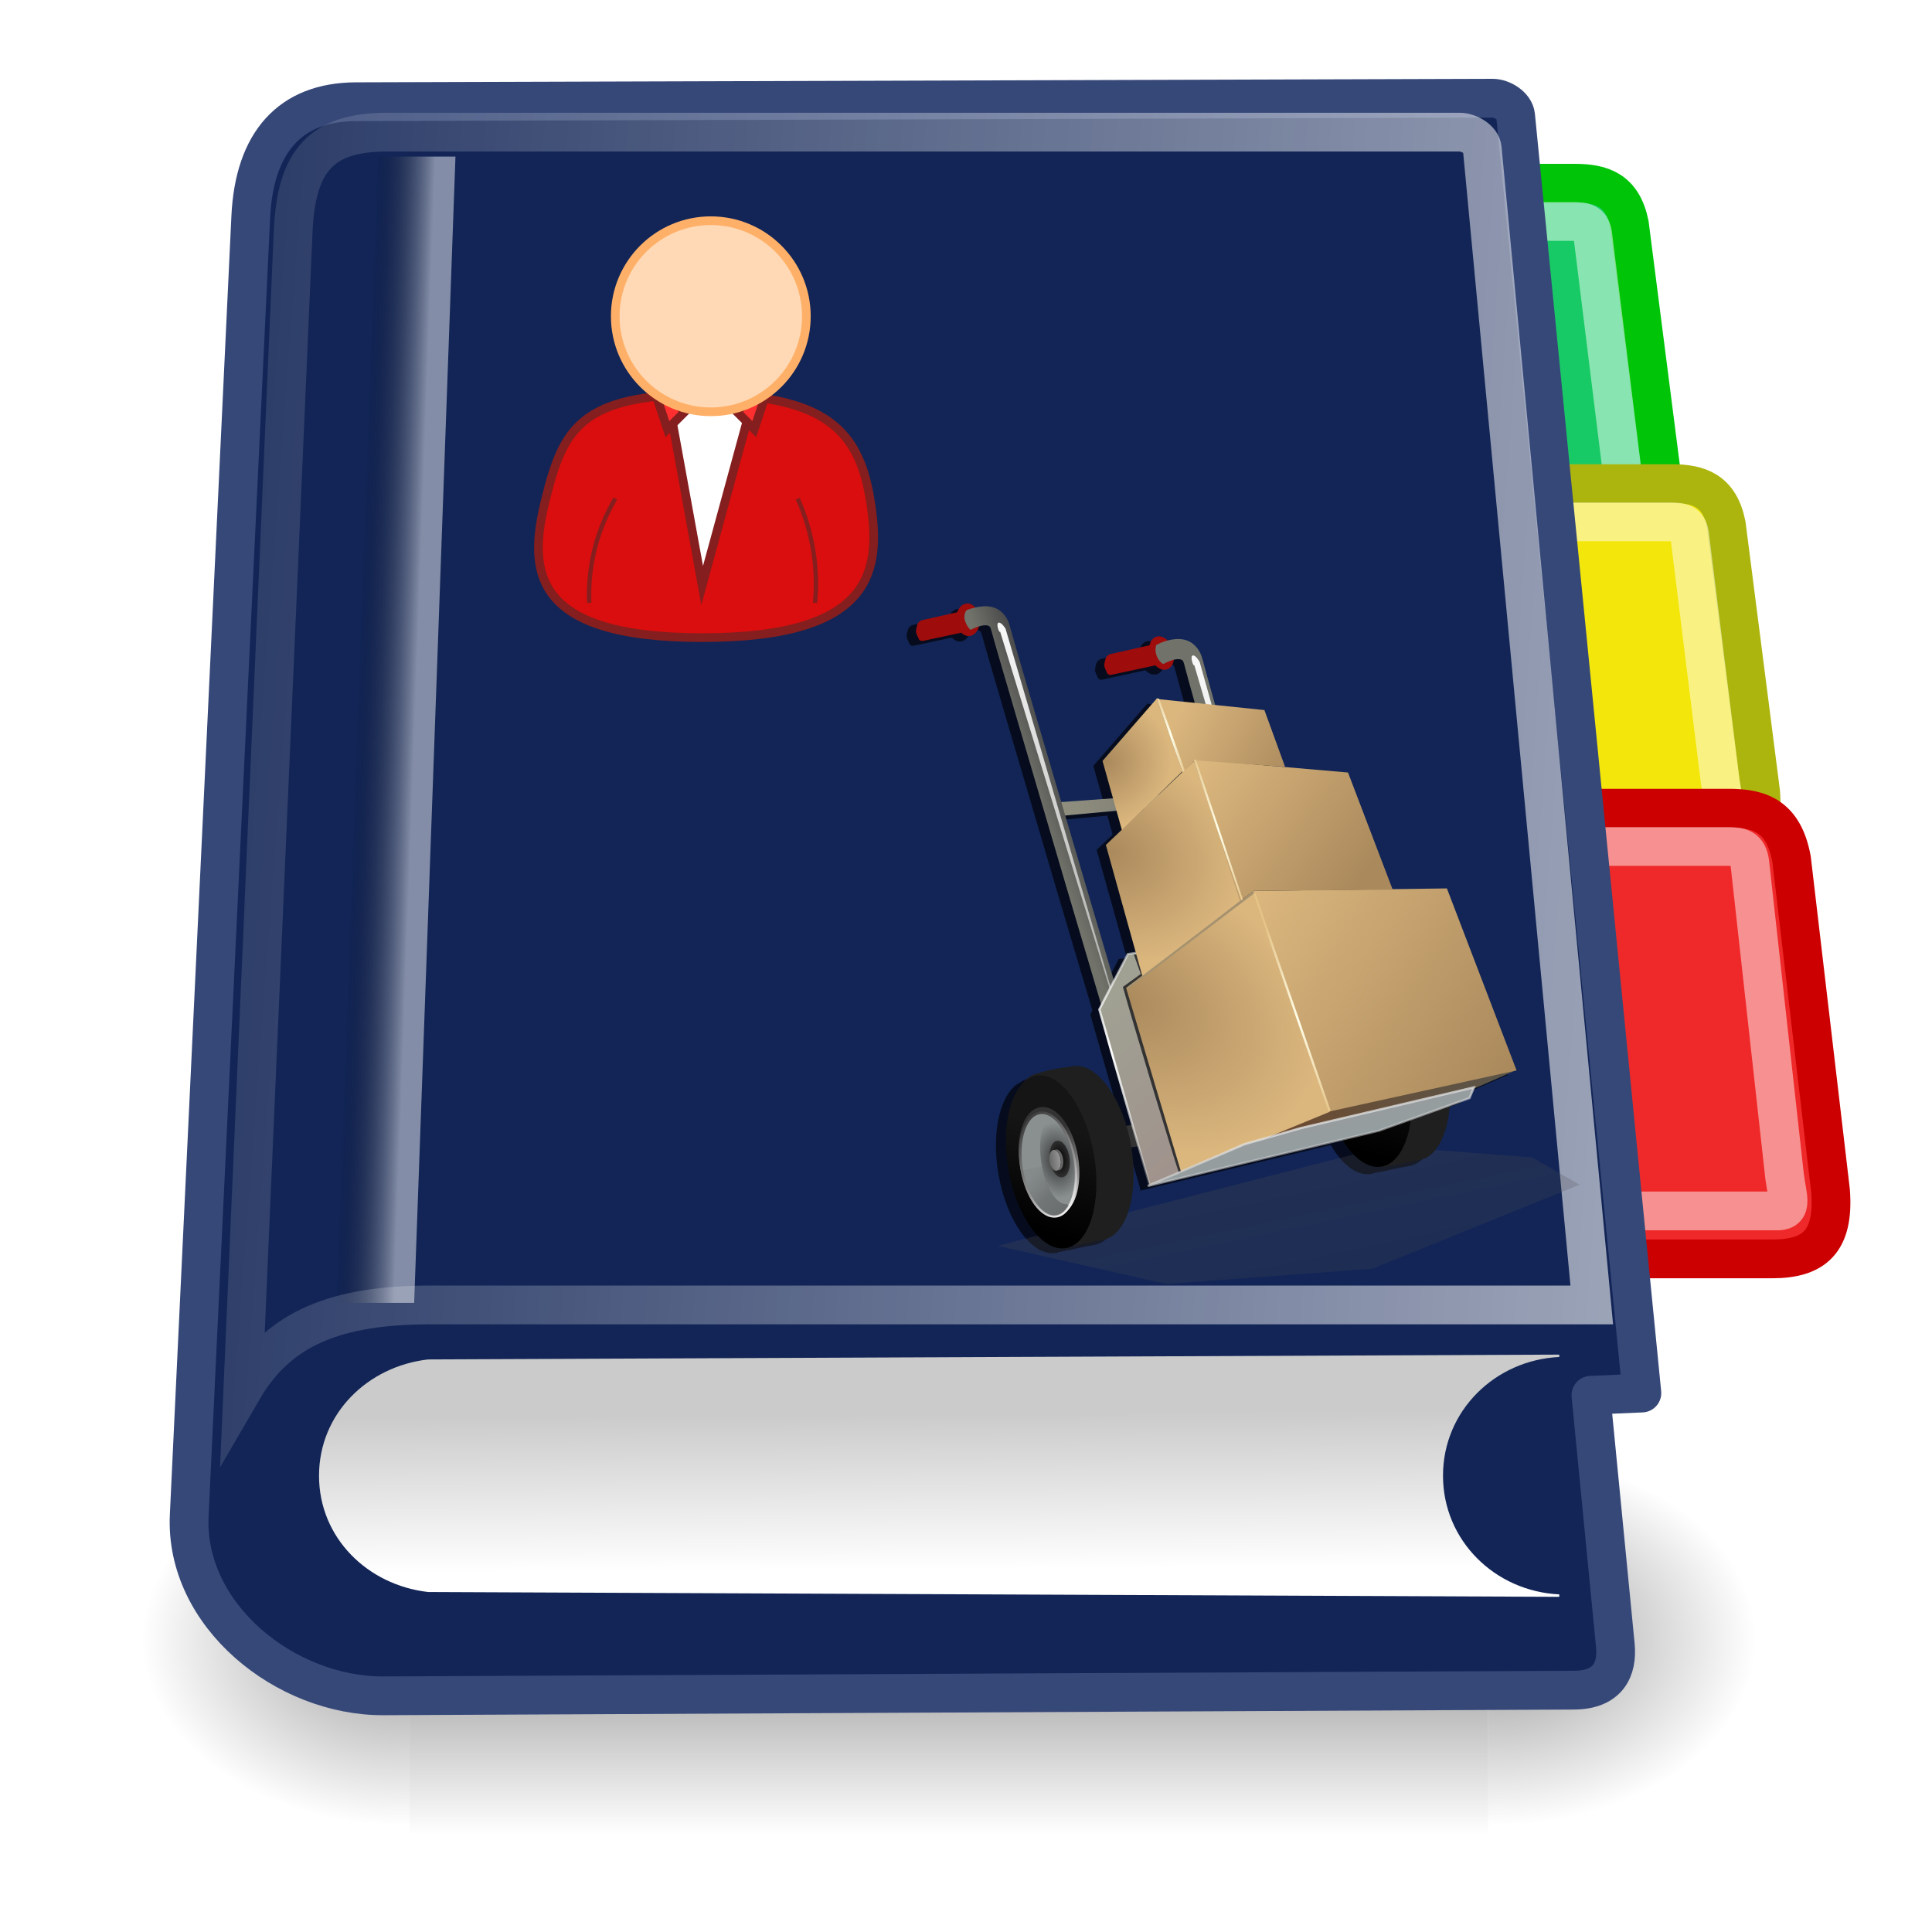 <?xml version="1.0" encoding="UTF-8" standalone="no"?>
<svg
   xmlns:dc="http://purl.org/dc/elements/1.1/"
   xmlns:cc="http://creativecommons.org/ns#"
   xmlns:rdf="http://www.w3.org/1999/02/22-rdf-syntax-ns#"
   xmlns:svg="http://www.w3.org/2000/svg"
   xmlns="http://www.w3.org/2000/svg"
   xmlns:xlink="http://www.w3.org/1999/xlink"
   xmlns:sodipodi="http://sodipodi.sourceforge.net/DTD/sodipodi-0.dtd"
   xmlns:inkscape="http://www.inkscape.org/namespaces/inkscape"
   inkscape:export-ydpi="1095"
   inkscape:export-xdpi="1095"
   inkscape:export-filename="X:\Projets\web\gesma\local\images\invoices.png"
   version="1.1"
   inkscape:version="1.0 (4035a4fb49, 2020-05-01)"
   inkscape:output_extension="org.inkscape.output.svg.inkscape"
   sodipodi:version="0.32"
   viewBox="0 0 48 48"
   sodipodi:docname="invoice.svg"
   id="svg1256">
  <defs
     id="defs3">
    <radialGradient
       inkscape:collect="always"
       r="117.14"
       gradientTransform="matrix(-2.774,0,0,1.97,112.76,-872.89)"
       cx="605.71"
       cy="486.65"
       gradientUnits="userSpaceOnUse"
       xlink:href="#linearGradient5060"
       id="radialGradient6719" />
    <linearGradient
       inkscape:collect="always"
       id="linearGradient5060">
      <stop
         offset="0"
         style="stop-color:black"
         id="stop5062" />
      <stop
         offset="1"
         style="stop-color:black;stop-opacity:0"
         id="stop5064" />
    </linearGradient>
    <radialGradient
       inkscape:collect="always"
       r="117.14"
       gradientTransform="matrix(2.774,0,0,1.97,-1891.6,-872.89)"
       cx="605.71"
       cy="486.65"
       gradientUnits="userSpaceOnUse"
       xlink:href="#linearGradient5060"
       id="radialGradient6717" />
    <linearGradient
       inkscape:collect="always"
       x1="302.86"
       y1="366.65"
       gradientTransform="matrix(2.774,0,0,1.97,-1892.2,-872.89)"
       x2="302.86"
       gradientUnits="userSpaceOnUse"
       y2="609.51"
       id="linearGradient6715">
      <stop
         offset="0"
         style="stop-color:black;stop-opacity:0"
         id="stop5050" />
      <stop
         offset=".5"
         style="stop-color:black"
         id="stop5056" />
      <stop
         offset="1"
         style="stop-color:black;stop-opacity:0"
         id="stop5052" />
    </linearGradient>
    <linearGradient
       inkscape:collect="always"
       x1="35.433"
       x2="41.219"
       gradientTransform="matrix(0.245,0,0,3.62,0.864,0.216)"
       y1="4.953"
       gradientUnits="userSpaceOnUse"
       y2="4.953"
       id="linearGradient2801">
      <stop
         offset="0"
         style="stop-color:#000000;stop-opacity:.069"
         id="stop2797" />
      <stop
         offset="1"
         style="stop-color:#ffffff"
         id="stop2799" />
    </linearGradient>
    <linearGradient
       inkscape:collect="always"
       x1="10.496"
       x2="10.22"
       gradientTransform="matrix(2.179,0,0,0.426,1.065,-0.77)"
       y1="93.338"
       gradientUnits="userSpaceOnUse"
       y2="84.287"
       id="linearGradient2813">
      <stop
         offset="0"
         style="stop-color:#ffffff"
         id="stop2805" />
      <stop
         offset="1"
         style="stop-color:#cbcbcb"
         id="stop2807" />
    </linearGradient>
    <linearGradient
       inkscape:collect="always"
       x1="73.362"
       y1="26.652"
       gradientTransform="matrix(0.987,0,0,0.922,0.102,-0.704)"
       x2="-2.758"
       gradientUnits="userSpaceOnUse"
       y2="21.27"
       id="linearGradient2112">
      <stop
         offset="0"
         style="stop-color:#ffffff"
         id="stop2118" />
      <stop
         offset="1"
         style="stop-color:#ffffff;stop-opacity:0"
         id="stop2120" />
    </linearGradient>
    <radialGradient
       cx="139.26"
       cy="162.96"
       r="134.88"
       id="K"
       xlink:href="#E"
       gradientUnits="userSpaceOnUse"
       gradientTransform="matrix(0.157,-0.04,0.008,0.032,-50.436,-48.761)" />
    <linearGradient
       id="E">
      <stop
         id="V"
         stop-color="#fff" />
      <stop
         id="W"
         offset="1"
         stop-color="#eddabc" />
    </linearGradient>
    <radialGradient
       cx="212.44"
       cy="280.07"
       r="228.86"
       id="L"
       xlink:href="#F"
       gradientUnits="userSpaceOnUse"
       gradientTransform="matrix(0.012,-0.03,0.051,0.021,-38.846,-46.868)" />
    <linearGradient
       id="F">
      <stop
         id="X"
         stop-color="#c29650" />
      <stop
         id="Y"
         offset="1"
         stop-color="#cca86e" />
    </linearGradient>
    <radialGradient
       cx="445.36"
       cy="201.93"
       r="119.48"
       id="J"
       xlink:href="#G"
       gradientUnits="userSpaceOnUse"
       gradientTransform="matrix(-0.115,0.045,-0.046,-0.117,58.541,-46.079)" />
    <linearGradient
       id="G">
      <stop
         id="Z"
         stop-color="#a37a39" />
      <stop
         id="a"
         offset="1"
         stop-color="#c39854" />
    </linearGradient>
    <radialGradient
       cx="211.15"
       cy="382.63"
       r="110.72"
       id="I"
       xlink:href="#H"
       gradientUnits="userSpaceOnUse"
       gradientTransform="matrix(0.041,-0.181,0.134,0.031,-81.661,2.439)" />
    <linearGradient
       id="H">
      <stop
         id="b"
         stop-color="#eddabc" />
      <stop
         id="c"
         offset="1"
         stop-color="#d8af6e" />
    </linearGradient>
    <filter
       color-interpolation-filters="sRGB"
       id="M">
      <feGaussianBlur
         stdDeviation="1.841"
         id="d" />
    </filter>
    <linearGradient
       x1="48.3"
       y1="135.17"
       x2="72.26"
       y2="131"
       id="O"
       xlink:href="#linearGradient5060"
       gradientUnits="userSpaceOnUse" />
    <filter
       color-interpolation-filters="sRGB"
       id="N">
      <feGaussianBlur
         stdDeviation="1.001"
         id="e" />
    </filter>
    <filter
       id="filter9208"
       color-interpolation-filters="sRGB">
      <feGaussianBlur
         id="feGaussianBlur9210"
         stdDeviation="4.142" />
    </filter>
    <linearGradient
       id="linearGradient7839"
       x1="888.8"
       gradientUnits="userSpaceOnUse"
       y1="-58.102"
       gradientTransform="translate(-311.76,336.18)"
       x2="925.39"
       y2="221.67">
      <stop
         id="stop7998"
         stop-color="#4d4d4d"
         offset="0" />
      <stop
         id="stop8000"
         stop-color="#4d4d4d"
         stop-opacity="0"
         offset="1" />
    </linearGradient>
    <filter
       id="filter8024"
       height="1.551"
       width="1.134"
       y="-0.276"
       x="-0.067"
       color-interpolation-filters="sRGB">
      <feGaussianBlur
         id="feGaussianBlur8026"
         stdDeviation="7.045" />
    </filter>
    <linearGradient
       id="linearGradient7841"
       x1="1187"
       gradientUnits="userSpaceOnUse"
       x2="1177"
       y1="-211.26"
       y2="-187.9">
      <stop
         id="stop7520"
         stop-color="#151515"
         offset="0" />
      <stop
         id="stop7522"
         offset="1" />
    </linearGradient>
    <linearGradient
       id="linearGradient7843"
       x1="753.76"
       gradientUnits="userSpaceOnUse"
       y1="-223.27"
       gradientTransform="matrix(1.054,-0.08,0.08,1.054,-707.64,617.55)"
       x2="843.29"
       y2="-229.15">
      <stop
         id="stop7289"
         stop-color="#989783"
         offset="0" />
      <stop
         id="stop7291"
         stop-color="#6f6f6c"
         offset="1" />
    </linearGradient>
    <linearGradient
       id="linearGradient7845"
       x1="772.09"
       gradientUnits="userSpaceOnUse"
       y1="-185.14"
       gradientTransform="matrix(1.054,-0.08,0.08,1.054,-707.64,617.55)"
       x2="785.82"
       y2="-188.9">
      <stop
         id="stop7181"
         stop-color="#71736a"
         offset="0" />
      <stop
         id="stop7183"
         stop-color="#4d4d4d"
         offset="1" />
    </linearGradient>
    <linearGradient
       id="linearGradient7847"
       x1="933.17"
       xlink:href="#linearGradient6942"
       gradientUnits="userSpaceOnUse"
       y1="-216.64"
       gradientTransform="translate(-479.72,235.66)"
       x2="1007.2"
       y2="125.79" />
    <linearGradient
       id="linearGradient6942">
      <stop
         id="stop6944"
         stop-color="#fff"
         offset="0" />
      <stop
         id="stop6946"
         stop-color="#fff"
         stop-opacity="0"
         offset="1" />
    </linearGradient>
    <filter
       id="filter6962"
       color-interpolation-filters="sRGB">
      <feGaussianBlur
         id="feGaussianBlur6964"
         stdDeviation="1.926" />
    </filter>
    <linearGradient
       id="linearGradient7849"
       x1="933.17"
       xlink:href="#linearGradient6942"
       gradientUnits="userSpaceOnUse"
       y1="-216.64"
       gradientTransform="translate(-100.43,-83.978)"
       x2="1007.2"
       y2="125.79" />
    <filter
       id="filter7502"
       height="1.214"
       width="1.761"
       y="-0.107"
       x="-0.38"
       color-interpolation-filters="sRGB">
      <feGaussianBlur
         id="feGaussianBlur7504"
         stdDeviation="1.016" />
    </filter>
    <linearGradient
       id="linearGradient7851"
       x1="783.69"
       gradientUnits="userSpaceOnUse"
       y1="-142.58"
       gradientTransform="matrix(1.054,-0.08,0.08,1.054,-707.64,617.55)"
       x2="832.39"
       y2="-82.474">
      <stop
         id="stop7032"
         stop-color="#a0a193"
         offset="0" />
      <stop
         id="stop7034"
         stop-color="#a0938d"
         offset="1" />
    </linearGradient>
    <linearGradient
       id="linearGradient7853"
       x1="959.86"
       gradientUnits="userSpaceOnUse"
       y1="-95.763"
       gradientTransform="matrix(1.054,-0.08,0.08,1.054,-707.64,617.55)"
       x2="798.38"
       y2="-55.412">
      <stop
         id="stop7114"
         stop-color="#5a564a"
         offset="0" />
      <stop
         id="stop7116"
         stop-color="#784421"
         offset="1" />
    </linearGradient>
    <radialGradient
       id="radialGradient7855"
       gradientUnits="userSpaceOnUse"
       cy="-110.3"
       cx="782.41"
       gradientTransform="matrix(1.616,0.896,-1.036,1.869,-1268,-62.52)"
       r="43.109">
      <stop
         id="stop7132"
         stop-color="#fff"
         offset="0" />
      <stop
         id="stop7135"
         stop-color="#fff"
         stop-opacity="0"
         offset="1" />
    </radialGradient>
    <linearGradient
       id="linearGradient7857"
       x1="1394.6"
       xlink:href="#linearGradient7624"
       gradientUnits="userSpaceOnUse"
       y1="402.33"
       gradientTransform="matrix(1.054,-0.08,0.08,1.054,-1202.6,126.2)"
       x2="1283.9"
       y2="320.86" />
    <linearGradient
       id="linearGradient7624">
      <stop
         id="stop7626"
         stop-color="#aa895c"
         offset="0" />
      <stop
         id="stop7628"
         stop-color="#dbb77e"
         offset="1" />
    </linearGradient>
    <filter
       id="filter7309"
       height="1.062"
       width="1.211"
       y="-0.031"
       x="-0.106"
       color-interpolation-filters="sRGB">
      <feGaussianBlur
         id="feGaussianBlur7311"
         stdDeviation="1.267" />
    </filter>
    <radialGradient
       id="radialGradient7859"
       xlink:href="#linearGradient7624"
       gradientUnits="userSpaceOnUse"
       cy="365.52"
       cx="1225"
       gradientTransform="matrix(1.998,0.976,-0.656,1.343,-2091.4,-1278.5)"
       r="43.489" />
    <radialGradient
       id="radialGradient7861"
       xlink:href="#linearGradient7624"
       gradientUnits="userSpaceOnUse"
       cy="297.61"
       cx="1223.1"
       gradientTransform="matrix(2.001,0.735,-0.582,1.584,-2164.6,-1031.5)"
       r="29.603" />
    <linearGradient
       id="linearGradient7863"
       x1="1287.6"
       xlink:href="#linearGradient6913"
       gradientUnits="userSpaceOnUse"
       y1="332.57"
       gradientTransform="translate(-727.01,-156.87)"
       x2="1310.8"
       y2="418.92" />
    <linearGradient
       id="linearGradient6913">
      <stop
         id="stop6915"
         stop-color="#e6c487"
         offset="0" />
      <stop
         id="stop6921"
         stop-color="#ffffea"
         offset=".5" />
      <stop
         id="stop6917"
         stop-color="#e6c487"
         offset="1" />
    </linearGradient>
    <filter
       id="filter6867"
       color-interpolation-filters="sRGB">
      <feGaussianBlur
         id="feGaussianBlur6869"
         stdDeviation="0.315" />
    </filter>
    <linearGradient
       id="linearGradient7865"
       x1="1331.1"
       xlink:href="#linearGradient7624"
       gradientUnits="userSpaceOnUse"
       y1="317.69"
       gradientTransform="matrix(1.054,-0.08,0.08,1.054,-1202.6,126.2)"
       x2="1263.7"
       y2="262.82" />
    <radialGradient
       id="radialGradient7867"
       xlink:href="#linearGradient7624"
       gradientUnits="userSpaceOnUse"
       cy="254.83"
       cx="1224.3"
       gradientTransform="matrix(1.72,0.193,-0.191,1.7,-1949.2,-373.12)"
       r="17.662" />
    <linearGradient
       id="linearGradient7869"
       x1="1306.1"
       xlink:href="#linearGradient7624"
       gradientUnits="userSpaceOnUse"
       y1="267.67"
       gradientTransform="matrix(1.054,-0.08,0.08,1.054,-1202.6,126.2)"
       x2="1258.1"
       y2="235.39" />
    <linearGradient
       id="linearGradient7871"
       x1="1262.8"
       xlink:href="#linearGradient6913"
       gradientUnits="userSpaceOnUse"
       y1="288.51"
       gradientTransform="translate(-727.01,-156.87)"
       x2="1280.9"
       y2="288.51" />
    <filter
       id="filter6885"
       color-interpolation-filters="sRGB">
      <feGaussianBlur
         id="feGaussianBlur6887"
         stdDeviation="0.203" />
    </filter>
    <linearGradient
       id="linearGradient7873"
       x1="816.5"
       xlink:href="#linearGradient6913"
       gradientUnits="userSpaceOnUse"
       y1="-254.11"
       gradientTransform="translate(-294.83,342.18)"
       x2="827.12"
       y2="-254.11" />
    <filter
       id="filter6895"
       color-interpolation-filters="sRGB">
      <feGaussianBlur
         id="feGaussianBlur6897"
         stdDeviation="0.109" />
    </filter>
    <filter
       id="filter6909"
       color-interpolation-filters="sRGB">
      <feGaussianBlur
         id="feGaussianBlur6911"
         stdDeviation="0.494" />
    </filter>
    <linearGradient
       id="linearGradient7875"
       x1="844.83"
       gradientUnits="userSpaceOnUse"
       y1="-82.239"
       gradientTransform="matrix(1.054,-0.08,0.08,1.054,-707.64,617.55)"
       x2="851.94"
       y2="-41.35">
      <stop
         id="stop7157"
         stop-color="#9c9d9f"
         offset="0" />
      <stop
         id="stop7159"
         stop-color="#8a9d9f"
         offset="1" />
    </linearGradient>
    <linearGradient
       id="linearGradient7877"
       x1="844.83"
       gradientUnits="userSpaceOnUse"
       y1="-82.239"
       gradientTransform="matrix(1.054,-0.08,0.08,1.054,-707.64,617.55)"
       x2="851.94"
       y2="-41.35">
      <stop
         id="stop7149"
         stop-color="#fff"
         offset="0" />
      <stop
         id="stop7151"
         stop-color="#969799"
         stop-opacity="0"
         offset="1" />
    </linearGradient>
    <linearGradient
       id="linearGradient7881"
       x1="1185.4"
       xlink:href="#linearGradient7562"
       gradientUnits="userSpaceOnUse"
       x2="1183.9"
       y1="-183.13"
       y2="-218.05" />
    <linearGradient
       id="linearGradient7562">
      <stop
         id="stop7564"
         stop-color="#fff"
         offset="0" />
      <stop
         id="stop7570"
         stop-color="#999"
         offset=".372" />
      <stop
         id="stop7566"
         stop-color="#333"
         offset="1" />
    </linearGradient>
    <filter
       id="filter7580"
       color-interpolation-filters="sRGB">
      <feGaussianBlur
         id="feGaussianBlur7582"
         stdDeviation="0.317" />
    </filter>
    <linearGradient
       id="linearGradient7883"
       x1="1185.4"
       xlink:href="#linearGradient7562"
       gradientUnits="userSpaceOnUse"
       x2="1162.4"
       y1="-183.13"
       y2="-219.56" />
    <radialGradient
       id="radialGradient7885"
       gradientUnits="userSpaceOnUse"
       cy="-203.41"
       cx="1022.6"
       gradientTransform="matrix(1.535,0,0,2.352,-547.18,275.04)"
       r="6.535">
      <stop
         id="stop7684"
         stop-color="#333"
         offset="0" />
      <stop
         id="stop7686"
         stop-color="#333"
         stop-opacity="0"
         offset="1" />
    </radialGradient>
    <filter
       id="filter7717"
       height="1.082"
       width="1.226"
       y="-0.041"
       x="-0.113"
       color-interpolation-filters="sRGB">
      <feGaussianBlur
         id="feGaussianBlur7719"
         stdDeviation="0.615" />
    </filter>
    <linearGradient
       id="linearGradient7887"
       y2="-181.93"
       gradientUnits="userSpaceOnUse"
       y1="-197.53"
       x2="1023.3"
       x1="1010.2">
      <stop
         id="stop7669"
         stop-color="#5e6262"
         stop-opacity=".332"
         offset="0" />
      <stop
         id="stop7695"
         stop-color="#484a4a"
         offset=".5" />
      <stop
         id="stop7671"
         stop-color="#333"
         offset="1" />
    </linearGradient>
    <filter
       id="filter7607"
       color-interpolation-filters="sRGB">
      <feGaussianBlur
         id="feGaussianBlur7609"
         stdDeviation="0.433" />
    </filter>
    <radialGradient
       id="radialGradient7889"
       gradientUnits="userSpaceOnUse"
       cy="-135.16"
       cx="1027.7"
       gradientTransform="matrix(1,0,0,1.754,0,101.88)"
       r="4.542">
      <stop
         id="stop7640"
         offset="0" />
      <stop
         id="stop7642"
         stop-color="#333"
         offset="1" />
    </radialGradient>
    <filter
       id="filter7633"
       color-interpolation-filters="sRGB">
      <feGaussianBlur
         id="feGaussianBlur7635"
         stdDeviation="0.228" />
    </filter>
    <linearGradient
       id="linearGradient7891"
       y2="-135.16"
       gradientUnits="userSpaceOnUse"
       y1="-135.16"
       x2="1032"
       x1="1023.4">
      <stop
         id="stop7661"
         stop-color="#666"
         offset="0" />
      <stop
         id="stop7663"
         stop-color="#999"
         offset="1" />
    </linearGradient>
    <filter
       id="filter1800"
       color-interpolation-filters="sRGB">
      <feGaussianBlur
         id="feGaussianBlur1798"
         stdDeviation="0.228" />
    </filter>
    <filter
       id="filter1804"
       color-interpolation-filters="sRGB">
      <feGaussianBlur
         id="feGaussianBlur1802"
         stdDeviation="0.228" />
    </filter>
    <linearGradient
       y2="-187.9"
       x2="1177"
       y1="-211.26"
       x1="1187"
       gradientUnits="userSpaceOnUse"
       id="linearGradient1848"
       xlink:href="#linearGradient7841"
       inkscape:collect="always" />
    <linearGradient
       y2="-187.9"
       x2="1177"
       y1="-211.26"
       x1="1187"
       gradientUnits="userSpaceOnUse"
       id="linearGradient2170"
       xlink:href="#linearGradient7841"
       inkscape:collect="always" />
  </defs>
  <sodipodi:namedview
     inkscape:window-maximized="1"
     inkscape:document-rotation="0"
     fill="#ef2929"
     inkscape:document-units="px"
     inkscape:pageopacity="0.0"
     inkscape:window-width="1920"
     inkscape:showpageshadow="false"
     inkscape:cy="33.797391"
     inkscape:cx="15.656769"
     inkscape:current-layer="layer1"
     borderopacity="0.278"
     showgrid="false"
     stroke="#cc0000"
     inkscape:window-x="-11"
     inkscape:zoom="8.417079"
     inkscape:grid-bbox="true"
     inkscape:window-height="986"
     pagecolor="#ffffff"
     inkscape:window-y="-11"
     inkscape:pageshadow="2"
     bordercolor="#666666"
     id="base" />
  <g
     inkscape:groupmode="layer"
     inkscape:label="Layer 1"
     id="layer1">
    <path
       d="m 31.971,4.552 h 7.15 c 0.681,0 1.192,0.17 1.362,1.021 l 0.851,6.639 c 0.086,1.022 -0.361,1.362 -1.277,1.362 h -8.255 z"
       style="color:#000000;fill:#18ca65;fill-opacity:1;fill-rule:evenodd;stroke:#00c408;stroke-width:0.963;stroke-linecap:round;stroke-linejoin:round;stroke-opacity:1"
       sodipodi:nodetypes="ccccccc"
       id="path21630" />
    <path
       d="m 32.941,5.503 h 6.125 c 0.297,0 0.458,0.029 0.503,0.31 l 0.762,6.147 c 0.067,0.415 0.176,0.651 -0.135,0.664 h -7.39 z"
       style="color:#000000;opacity:0.485;fill:none;stroke:#ffffff;stroke-width:0.963;stroke-linecap:round;stroke-linejoin:round"
       sodipodi:nodetypes="ccccccc"
       id="path21632" />
    <path
       d="m 34.379,12.015 h 7.15 c 0.681,0 1.192,0.17 1.362,1.022 l 0.851,6.639 c 0.086,1.022 -0.361,1.362 -1.277,1.362 h -8.255 z"
       style="color:#000000;fill:#f3e60b;fill-opacity:1;fill-rule:evenodd;stroke:#acb50e;stroke-width:0.963;stroke-linecap:round;stroke-linejoin:round;stroke-opacity:1"
       sodipodi:nodetypes="ccccccc"
       id="path21634" />
    <path
       d="m 35.349,12.965 h 6.125 c 0.297,0 0.458,0.029 0.503,0.309 l 0.762,6.147 c 0.067,0.415 0.176,0.651 -0.135,0.664 h -7.39 z"
       style="color:#000000;opacity:0.485;fill:none;stroke:#ffffff;stroke-width:0.963;stroke-linecap:round;stroke-linejoin:round"
       sodipodi:nodetypes="ccccccc"
       id="path21636" />
    <path
       d="m 34.83,20.079 h 8.132 c 0.774,0 1.355,0.212 1.549,1.268 l 0.968,8.239 c 0.097,1.268 -0.411,1.691 -1.452,1.691 h -9.392 z"
       style="color:#000000;fill:#ef2929;fill-rule:evenodd;stroke:#cc0000;stroke-width:0.963;stroke-linecap:round;stroke-linejoin:round"
       sodipodi:nodetypes="ccccccc"
       id="path21638" />
    <path
       d="m 35.932,21.03 h 6.967 c 0.338,0 0.523,0.037 0.573,0.394 l 0.867,7.816 c 0.076,0.528 0.2,0.827 -0.153,0.845 h -8.406 z"
       style="color:#000000;opacity:0.485;fill:none;stroke:#ffffff;stroke-width:0.963;stroke-linecap:round;stroke-linejoin:round"
       sodipodi:nodetypes="ccccccc"
       id="path21640" />
    <g
       transform="matrix(0.02,0,0,0.02,41.366,39.02)"
       id="g6707">
      <rect
         x="-1559.3"
         y="-150.7"
         width="1339.6"
         height="478.36"
         style="color:#000000;opacity:0.402;fill:url(#linearGradient6715)"
         id="rect6709" />
      <path
         d="m -219.62,-150.68 v 478.33 c 142.88,0.9 345.4,-107.17 345.4,-239.2 0,-132.02 -159.44,-239.13 -345.4,-239.13 z"
         style="color:#000000;opacity:0.402;fill:url(#radialGradient6717)"
         sodipodi:nodetypes="cccc"
         id="path6711" />
      <path
         d="m -1559.3,-150.68 v 478.33 c -142.8,0.9 -345.4,-107.17 -345.4,-239.2 0,-132.02 159.5,-239.13 345.4,-239.13 z"
         style="color:#000000;opacity:0.402;fill:url(#radialGradient6719)"
         sodipodi:nodetypes="cccc"
         id="path6713" />
    </g>
    <path
       d="M 6.23,5.387 C 6.318,3.543 7.201,2.532 8.844,2.527 l 28.24,-0.087 c 0.237,-7.703e-4 0.547,0.193 0.571,0.433 l 3.137,31.737 -1.266,0.055 0.606,6.207 c 0.059,0.601 -0.174,1.116 -1.031,1.12 L 9.528,42.132 C 7.09,42.144 4.583,40.131 4.701,37.651 L 6.23,5.387 Z"
       style="color:#000000;fill:#122556;fill-opacity:1;stroke:#364878;stroke-width:0.963;stroke-linecap:round;stroke-linejoin:round"
       sodipodi:nodetypes="csssccsssss"
       id="rect1408" />
    <path
       d="m 38.74,33.655 -28.105,0.12 c -1.499,0.171 -2.709,1.344 -2.709,2.889 0,1.545 1.209,2.717 2.709,2.889 l 28.105,0.12 v -0.061 c -1.595,-0.075 -2.889,-1.336 -2.889,-2.949 0,-1.613 1.294,-2.873 2.889,-2.949 z"
       style="color:#000000;fill:url(#linearGradient2813);stroke-width:0.963"
       id="path2489" />
    <path
       d="m 9.43,2.781 c -1.644,0 -2.54,0.972 -2.618,2.755 L 5.217,36.497 c -0.089,2.964 1.759,4.649 3.671,5.133 C 4.796,40.06 5.338,32.971 10.454,33 H 40.207 L 37.017,3.195 C 36.992,2.964 36.682,2.781 36.445,2.781 H 9.431 Z"
       style="color:#000000;mix-blend-mode:luminosity;fill:#08393e;fill-opacity:0;stroke-width:0.963"
       sodipodi:nodetypes="ccccccssc"
       id="path2784" />
    <rect
       x="9.53"
       y="3.894"
       width="1.926"
       height="28.508"
       transform="matrix(1,0,-0.036,0.999,0,0)"
       style="color:#000000;opacity:0.48;fill:url(#linearGradient2801);stroke-width:0.963"
       id="rect2793" />
    <path
       d="m 9.611,3.283 c -1.622,0 -2.25,0.705 -2.327,2.459 l -1.251,28.781 c 0.899,-1.547 2.349,-2.102 4.673,-2.102 H 39.547 L 36.826,3.69 C 36.805,3.462 36.495,3.283 36.261,3.283 H 9.611 Z"
       style="color:#000000;fill:none;stroke:url(#linearGradient2112);stroke-width:0.963;stroke-linecap:round;stroke-miterlimit:20"
       sodipodi:nodetypes="cccscssc"
       id="path2104" />
    <g
       style="image-rendering:auto"
       transform="matrix(0.627,0,0,0.627,2.262,-3.41)"
       id="g1401">
      <path
         inkscape:connector-curvature="0"
         style="fill:#da0e0e;fill-rule:evenodd;stroke:#851e1e;stroke-width:0.344;stroke-miterlimit:10"
         d="m 24.214,21.067 c 4.818,0 6.195,1.377 6.653,4.145 0.457,2.768 0.231,5.492 -6.653,5.492 -6.883,0 -6.883,-2.753 -6.195,-5.507 0.688,-2.753 1.377,-4.13 6.195,-4.13"
         id="path366" />
      <path
         inkscape:connector-curvature="0"
         style="fill:#ffffff;fill-rule:evenodd;stroke:#851e1e;stroke-width:0.344;stroke-miterlimit:10"
         d="m 22.838,21.067 h 3.442 l -2.065,7.572 z"
         id="path368" />
      <path
         inkscape:connector-curvature="0"
         style="fill:#ff2f2f;fill-rule:evenodd;stroke:#851e1e;stroke-width:0.344;stroke-miterlimit:10"
         d="m 22.149,20.379 1.377,1.377 -0.688,0.688 z"
         id="path370" />
      <path
         inkscape:connector-curvature="0"
         style="fill:#ff2f2f;fill-rule:evenodd;stroke:#851e1e;stroke-width:0.344;stroke-miterlimit:10"
         d="m 25.591,21.756 1.377,-1.377 -0.688,2.065 z"
         id="path372" />
      <path
         inkscape:connector-curvature="0"
         style="fill:none;stroke:#851e1e;stroke-width:0.172;stroke-miterlimit:10"
         d="m 20.773,25.197 c -0.735,1.248 -1.094,2.683 -1.033,4.13"
         id="path374" />
      <path
         inkscape:connector-curvature="0"
         style="fill:none;stroke:#851e1e;stroke-width:0.172;stroke-miterlimit:10"
         d="m 28.689,29.327 c 0.129,-1.413 -0.108,-2.835 -0.688,-4.13"
         id="path376" />
      <path
         inkscape:connector-curvature="0"
         style="fill:#ffd9b5;fill-rule:evenodd;stroke:#ffb068;stroke-width:0.344;stroke-miterlimit:10"
         d="m 28.344,17.97 c 0,2.091 -1.695,3.786 -3.786,3.786 -2.091,0 -3.786,-1.695 -3.786,-3.786 0,-2.091 1.695,-3.786 3.786,-3.786 2.091,0 3.786,1.695 3.786,3.786"
         id="path378" />
    </g>
    <g
       id="layer1-9"
       transform="matrix(0.053,0,0,0.053,21.945,-22.916)">
      <g
         id="g7797"
         transform="translate(-3.506,492.77)">
        <path
           id="path6280"
           filter="url(#filter9208)"
           fill-opacity="0.661"
           transform="matrix(1.054,-0.08,0.08,1.054,-424.25,233.63)"
           d="m 437.14,25.062 c -1.815,0 -3.405,1.282 -4.344,3.219 l -16.156,2.344 c -0.847,0.124 -2.075,0.978 -2.313,1.906 0,0 -0.809,2.05 -0.781,3.094 0.028,1.044 0.906,2.938 0.906,2.938 0.017,0.856 1.058,1.398 1.906,1.281 l 17.16,-2.344 c 0.941,1.254 2.213,2.031 3.625,2.031 2.141,0 3.97,-1.77 4.781,-4.312 0.396,-0.078 0.796,-0.152 1.188,-0.188 1.266,-0.115 2.255,0.067 2.688,0.312 0.433,0.246 0.796,0.411 1.094,2.094 0.559,3.159 3.782,18.395 8.469,40.375 4.686,21.98 10.734,50.317 16.75,78.312 5.542,25.792 6.684,30.953 11,50.969 l -1.062,1.719 10.75,52.156 -2.594,0.219 c -3.691,-16.815 -12.574,-28.936 -21.594,-28.031 -5.848,0.356 -9.503,0.464 -15.656,1.875 -1.495,0.15 -2.88,0.661 -4.187,1.469 -8.981,3.68 -14.542,20.468 -12.688,39.875 2.04,21.342 12.26,37.78 22.844,36.719 0.574,-0.058 1.136,-0.188 1.688,-0.344 0.171,-0.008 0.329,-0.014 0.5,-0.031 7.927,-0.811 9.147,-1.343 15.062,-1.844 10.489,-1.052 17.364,-18.906 15.5,-40 l 3.125,-0.25 3.625,17.594 -0.875,0.312 86.469,-13.906 c 4.399,9.146 10.594,14.758 16.906,14.125 0.574,-0.058 1.136,-0.188 1.688,-0.344 0.171,-0.008 0.329,-0.014 0.5,-0.031 7.927,-0.811 9.147,-1.343 15.062,-1.844 7.577,-0.76 13.245,-10.315 15.125,-23.5 l 9.562,-2.656 1.938,-3.875 h 0.031 l 18.938,-6.656 0.844,-0.125 -0.062,-0.156 0.188,-0.062 h -0.188 l -24.688,-82.625 -24.094,-1.5 -15.781,-53.094 -33.875,-5.531 6.219,0.938 -7.25,-25.812 -21.656,-3.906 c -2.138,-10.702 -3.806,-19.153 -4.031,-20.5 -0.628,-3.755 -2.629,-6.847 -5.219,-8.406 -1.942,-1.169 -3.929,-1.54 -5.781,-1.562 -0.618,-0.007 -1.237,0.007 -1.813,0.062 -0.85,0.082 -1.601,0.206 -2.312,0.344 -1.462,-1.757 -3.411,-2.621 -5.188,-2.062 -1.472,0.463 -2.527,1.828 -3.031,3.594 -0.076,-1.15e-4 -0.173,-0.011 -0.25,0 l -16.969,2.5 c -0.847,0.124 -2.075,0.978 -2.312,1.906 -1e-4,0 -0.841,2.05 -0.813,3.094 0.028,1.044 0.938,2.938 0.938,2.938 0.017,0.856 1.027,1.398 1.875,1.281 l 19.469,-2.688 c 1.463,1.763 3.439,2.622 5.219,2.062 1.567,-0.492 2.666,-1.971 3.125,-3.906 0.341,-0.066 0.664,-0.124 1,-0.156 1.266,-0.122 2.255,0.083 2.688,0.344 0.433,0.261 0.796,0.437 1.094,2.219 0.302,1.81 1.658,8.716 3.375,17.344 l -15.938,-2.875 -0.031,-0.062 -0.688,-0.125 -0.031,-0.125 -0.125,0.125 -0.281,-0.062 0.062,0.281 -25.719,25.438 3.406,16.875 -23.031,-0.094 c -2.902,-13.531 -6.125,-28.549 -8.5,-39.688 -4.684,-21.972 -8.071,-38.025 -8.438,-40.094 -0.627,-3.545 -2.629,-6.466 -5.219,-7.938 -2.59,-1.472 -5.293,-1.615 -7.594,-1.406 -0.66,0.06 -1.251,0.146 -1.781,0.219 -0.918,-1.101 -2.126,-1.781 -3.437,-1.781 z m 89.281,81.438 0.062,0.219 -11.25,9.219 h -0.094 l 11.281,-9.438 z m -30.156,14.969 1.719,8.562 -7.594,6.219 9.719,48.75 -3.625,0.25 -7,11.406 c -3.882,-18.039 -4.494,-20.906 -9.094,-42.312 -2.498,-11.622 -4.553,-21.244 -6.969,-32.5 l 22.844,-0.375 z m 57.969,40.031 6.438,0.438 -6.469,-0.406 0.031,-0.031 z" />
        <path
           style="fill:url(#linearGradient7839)"
           id="path8029"
           opacity="0.502"
           d="M 433.33,308.02 608.25,277 l 64.332,9.869 20.152,13.651 -94.583,30.205 -91.602,-0.185 z"
           transform="matrix(1.054,-0.08,0.08,1.054,-424.25,233.63)"
           filter="url(#filter8024)"
           fill="url(#linearGradient7839)" />
        <path
           id="path8031"
           d="m 116.18,467.58 -0.817,10.541 121.11,-18.816 1.497,-12.205 z"
           fill="#333333" />
        <g
           id="g8033"
           transform="matrix(1.054,-0.08,0.08,1.054,-866.98,557.03)">
          <path
             id="path8035"
             fill="#1f1f1f"
             d="m 1056.1,-66.906 c -5.848,0.356 -9.496,0.471 -15.649,1.883 -10.583,1.061 -16.736,19.635 -14.696,40.976 2.04,21.342 12.261,37.786 22.844,36.725 7.927,-0.811 9.14,-1.343 15.055,-1.843 10.584,-1.061 17.508,-19.239 15.468,-40.581 -2.04,-21.342 -12.439,-38.222 -23.023,-37.16 z" />
          <path
             style="fill:url(#linearGradient2170)"
             id="path8037"
             transform="matrix(1.781,-0.179,0.176,1.842,-1023.4,562.71)"
             fill="url(#linearGradient7841)"
             d="m 1191.2,-204.98 c 0,11.588 -4.818,20.983 -10.76,20.983 -5.943,0 -10.76,-9.394 -10.76,-20.983 0,-11.588 4.817,-20.983 10.76,-20.983 5.943,0 10.76,9.394 10.76,20.983 z" />
        </g>
        <path
           style="fill:url(#linearGradient7843)"
           id="path8039"
           fill="url(#linearGradient7843)"
           d="m 83.97,315.79 -2.746,6.8 83.776,-7.758 -2.891,-4.664 z" />
        <path
           id="path8041"
           fill="#9e0c0c"
           d="m 21.733,230.3 17.707,-3.968 c 0.883,-0.197 1.82,0.35 2.098,1.21 l 2.011,6.231 c 0.278,0.861 -0.21,1.707 -1.095,1.897 l -20.297,4.365 c -0.884,0.19 -2.011,-0.31 -2.098,-1.21 0,0 -1.085,-1.903 -1.198,-3 -0.113,-1.097 0.59,-3.337 0.59,-3.337 0.176,-0.997 1.399,-1.99 2.282,-2.188 z" />
        <path
           id="path8043"
           transform="matrix(0.805,-0.061,0.08,1.054,-458.96,569.35)"
           fill="#9e0c0c"
           d="m 658.91,-284.1 c 0,3.992 -3.066,7.228 -6.848,7.228 -3.782,0 -6.848,-3.236 -6.848,-7.228 0,-3.992 3.066,-7.228 6.848,-7.228 3.782,0 6.848,3.236 6.848,7.228 z" />
        <path
           id="path8045"
           style="color:#000000;text-indent:0;text-transform:none;fill:url(#linearGradient7845)"
           fill="url(#linearGradient7845)"
           d="m 48.499,224.04 c -4.815,0.805 -6.12,1.769 -6.12,1.769 0,0 -1.498,2.173 -0.531,4.947 0.967,2.774 2.535,4.123 2.535,4.123 0,0 2.923,-1.6 5.574,-2.043 1.325,-0.222 2.38,-0.109 2.856,0.115 0.476,0.225 0.871,0.37 1.319,2.119 0.84,3.283 5.448,19.078 12.132,41.86 6.685,22.783 15.309,52.154 23.873,81.168 17.128,58.028 33.919,114.68 33.919,114.68 l 8.55,-2.533 c 0,0 -16.759,-56.656 -33.886,-114.68 -8.563,-29.012 -17.222,-58.358 -23.904,-81.133 -6.682,-22.774 -11.527,-39.417 -12.077,-41.567 -0.943,-3.685 -3.284,-6.602 -6.129,-7.947 -2.845,-1.345 -5.704,-1.28 -8.112,-0.878 z" />
        <path
           style="fill:url(#linearGradient7847)"
           id="path8047"
           filter="url(#filter6962)"
           transform="matrix(1.054,-0.08,0.08,1.054,-424.25,233.63)"
           fill="url(#linearGradient7847)"
           d="m 454.64,32.476 c -1.321,0.224 -0.028,4.995 0.389,4.01 l 43.222,191.42 3.062,13.531 -0.875,-4.188 -42.912,-201.86 c 0,0 -1.565,-3.135 -2.886,-2.912 z" />
        <path
           id="path8049"
           transform="matrix(0.754,-0.301,0.38,1.047,-249.72,739.46)"
           fill="#9e0c0c"
           d="m 658.91,-284.1 c 0,3.992 -3.066,7.228 -6.848,7.228 -3.782,0 -6.848,-3.236 -6.848,-7.228 0,-3.992 3.066,-7.228 6.848,-7.228 3.782,0 6.848,3.236 6.848,7.228 z" />
        <path
           id="path8051"
           style="color:#000000;text-indent:0;text-transform:none"
           fill="#71736a"
           d="m 140.81,239.18 c -0.651,0.042 -1.303,0.11 -1.904,0.214 -4.813,0.831 -7.465,2.625 -7.465,2.625 0,0 -0.955,2.414 0.381,5.415 1.336,3.001 3.017,3.42 3.017,3.42 0,0 2.917,-1.681 5.566,-2.139 1.325,-0.229 2.381,-0.105 2.857,0.135 0.477,0.24 0.873,0.396 1.329,2.249 0.527,2.146 2.858,10.582 5.891,21.439 l 9.086,-0.687 c -3.384,-12.102 -6.012,-21.565 -6.377,-23.051 -0.96,-3.906 -3.315,-7.006 -6.167,-8.442 -2.139,-1.077 -4.261,-1.302 -6.214,-1.179 z" />
        <path
           style="fill:url(#linearGradient7849)"
           id="path8053"
           filter="url(#filter7502)"
           transform="matrix(1.054,-0.08,0.084,1.116,-706.3,634.07)"
           fill="url(#linearGradient7849)"
           d="m 834.18,-287.18 c -0.084,-0.011 -0.168,0.017 -0.25,0.031 -1.321,0.224 -0.042,4.986 0.375,4 l 4.156,18.438 h 2.5 l -4.156,-19.531 c 0,0 -1.365,-2.777 -2.625,-2.938 z" />
        <path
           style="fill:url(#linearGradient7851)"
           id="path8055"
           fill="url(#linearGradient7851)"
           d="m 128.42,495.25 69.383,-28.16 -5.471,-90.702 -74.181,10.437 -13.354,25.998 z" />
        <path
           style="fill:url(#linearGradient7853)"
           id="path8057"
           d="m 175.52,476.79 104.58,-26.705 20.415,-8.951 -93.348,9.327 z"
           fill="url(#linearGradient7853)" />
        <path
           style="stroke:url(#radialGradient7855)"
           id="path8059"
           stroke="url(#radialGradient7855)"
           stroke-width="1.056"
           fill="none"
           d="m 128.42,495.25 69.383,-28.16 -5.471,-90.702 -74.181,10.437 -13.354,25.998 z" />
        <path
           style="fill:url(#linearGradient7857)"
           id="path8061"
           fill="url(#linearGradient7857)"
           d="m 176.6,357.25 36.277,103.33 87.498,-19.194 -32.661,-85.317 z" />
        <path
           id="path8063"
           filter="url(#filter7309)"
           transform="matrix(1.054,-0.08,0.08,1.054,-424.25,233.63)"
           fill="#333333"
           d="m 515.96,281.92 10.222,-2.69 -17.755,-80.164 7.532,-2.152 -3.497,-12.912 -9.146,-0.269 2.421,8.877 -8.339,5.111 c 2.776,14.349 16.696,77.297 18.562,84.199 z" />
        <path
           style="fill:url(#radialGradient7859)"
           id="path8065"
           fill="url(#radialGradient7859)"
           d="m 143.22,489.41 69.583,-28.63 -36.125,-103.23 -59.352,45.141 z" />
        <path
           style="fill:url(#radialGradient7861)"
           id="path8067"
           d="m 149.2,296.3 22.256,65.228 -46.474,35.753 -17.144,-61.583 z"
           fill="url(#radialGradient7861)" />
        <path
           id="path8069"
           style="color:#000000;text-indent:0;text-transform:none;fill:url(#linearGradient7863)"
           d="m 559.09,160.57 -0.969,0.25 26.062,98.875 0.969,-0.25 -26.062,-98.875 z"
           transform="matrix(1.054,-0.08,0.08,1.054,-424.25,233.63)"
           filter="url(#filter6867)"
           fill="url(#linearGradient7863)" />
        <path
           style="fill:url(#linearGradient7865)"
           id="path8071"
           fill="url(#linearGradient7865)"
           d="m 149.14,295.5 72.216,6.237 20.958,54.94 -65.229,0.564 -6.4,4.75 z" />
        <path
           style="fill:url(#radialGradient7867)"
           id="path8073"
           fill="url(#radialGradient7867)"
           d="m 115.37,328.73 28.363,-27.534 -12.057,-34.107 -25.389,29.227 z" />
        <path
           style="fill:url(#linearGradient7869)"
           id="path8075"
           fill="url(#linearGradient7869)"
           d="m 143.9,301.72 5.556,-5.692 42.413,3.068 -9.705,-26.628 -50.267,-5.183 z" />
        <path
           id="path8077"
           style="color:#000000;text-indent:0;text-transform:none;fill:url(#linearGradient7871)"
           d="m 537.28,99.635 -0.969,0.25 16.418,63.78 0.7,-0.519 z"
           transform="matrix(1.054,-0.08,0.08,1.054,-424.25,233.63)"
           filter="url(#filter6885)"
           fill="url(#linearGradient7871)" />
        <path
           id="path8079"
           style="color:#000000;text-indent:0;text-transform:none;fill:url(#linearGradient7873)"
           d="m 523.07,71.449 -1.139,-0.19 9.125,33.625 0.969,-0.954 z"
           transform="matrix(1.054,-0.08,0.08,1.054,-424.25,233.63)"
           filter="url(#filter6895)"
           fill="url(#linearGradient7873)" />
        <path
           id="path8081"
           style="color:#000000;text-indent:0;text-transform:none"
           d="m 558.58,159.53 -59.305,38.531 0.128,0.978 58.969,-38.127 z"
           transform="matrix(1.054,-0.08,0.08,1.054,-424.25,233.63)"
           filter="url(#filter6909)"
           fill="#a6926f" />
        <path
           style="fill:url(#linearGradient7875);stroke:url(#linearGradient7877)"
           id="path8083"
           stroke="url(#linearGradient7877)"
           stroke-width="1.056"
           fill="url(#linearGradient7875)"
           d="m 127.46,495.55 45.28,-19.541 26.829,-7.668 80.79,-18.997 -2.042,4.991 -42.376,15.291 z" />
        <path
           id="path8085"
           fill="#9e0c0c"
           d="m 109.99,246.21 17.707,-3.968 c 0.883,-0.197 1.82,0.35 2.098,1.21 l 2.011,6.231 c 0.278,0.861 -0.21,1.707 -1.095,1.897 l -20.297,4.365 c -0.884,0.19 -2.011,-0.31 -2.098,-1.21 0,0 -1.085,-1.903 -1.198,-3 -0.113,-1.097 0.59,-3.337 0.59,-3.337 0.176,-0.997 1.399,-1.99 2.282,-2.188 z" />
        <g
           id="g8087"
           transform="matrix(1.157,-0.166,0.166,1.157,-1064.2,888.46)">
          <path
             id="path8089"
             fill="#1f1f1f"
             d="m 1034.1,-239.71 c -5.295,-0.033 -8.592,-0.15 -14.226,0.75 -9.608,0.316 -16.28,16.692 -15.734,36.06 0.547,19.368 8.767,34.816 18.375,34.5 7.197,-0.251 8.323,-0.657 13.688,-0.75 9.608,-0.316 16.953,-16.288 16.406,-35.656 -0.547,-19.368 -8.902,-35.219 -18.51,-34.904 z" />
          <path
             style="fill:url(#linearGradient1848)"
             id="path8091"
             transform="matrix(1.617,-0.053,0.047,1.671,-879.18,202.08)"
             fill="url(#linearGradient7841)"
             d="m 1191.2,-204.98 c 0,11.588 -4.818,20.983 -10.76,20.983 -5.943,0 -10.76,-9.394 -10.76,-20.983 0,-11.588 4.817,-20.983 10.76,-20.983 5.943,0 10.76,9.394 10.76,20.983 z" />
          <path
             style="stroke:url(#linearGradient7881)"
             id="path8093"
             d="m 1191.2,-204.98 c 0,11.588 -4.818,20.983 -10.76,20.983 -5.943,0 -10.76,-9.394 -10.76,-20.983 0,-11.588 4.817,-20.983 10.76,-20.983 5.943,0 10.76,9.394 10.76,20.983 z"
             transform="matrix(1,-0.02,0.02,1,-157.2,25.261)"
             filter="url(#filter7580)"
             stroke="url(#linearGradient7881)"
             stroke-width="2.062"
             fill="none" />
          <path
             style="stroke:url(#linearGradient7883)"
             id="path8095"
             stroke="url(#linearGradient7883)"
             transform="matrix(1,-0.02,0.02,1,-157.74,26.468)"
             fill="#8a9090"
             d="m 1191.2,-204.98 c 0,11.588 -4.818,20.983 -10.76,20.983 -5.943,0 -10.76,-9.394 -10.76,-20.983 0,-11.588 4.817,-20.983 10.76,-20.983 5.943,0 10.76,9.394 10.76,20.983 z" />
          <path
             style="fill:url(#radialGradient7885)"
             id="path8097"
             filter="url(#filter7717)"
             fill="url(#radialGradient7885)"
             d="m 1022.1,-221.47 c -3.477,1.844 -6.094,9.134 -6.094,17.844 0,10.103 3.504,18.281 7.813,18.281 0.505,0 0.99,-0.129 1.469,-0.344 2.422,-3.891 3.915,-9.876 3.781,-16.562 -0.174,-8.715 -3.026,-16.127 -6.969,-19.219 z" />
          <path
             style="fill:url(#linearGradient7887)"
             id="path8099"
             opacity="0.619"
             filter="url(#filter7607)"
             fill="url(#linearGradient7887)"
             d="m 1016.1,-201.72 -8.312,0.406 c 0.908,10.246 5.546,20.078 11,19.969 2.096,-0.042 4.043,-1.257 5.656,-3.312 0,0 -0.288,-0.28 -0.75,-0.719 -2.278,-0.125 -4.323,-2.523 -5.719,-6.281 -0.022,-0.043 -0.041,-0.079 -0.062,-0.125 -0.286,-0.611 -0.502,-1.442 -0.688,-2.344 -0.591,-2.261 -1.003,-4.825 -1.125,-7.594 z" />
          <path
             style="fill:url(#radialGradient7889)"
             id="path8101"
             filter="url(#filter7633)"
             transform="translate(-4.185,-68.478)"
             fill="url(#radialGradient7889)"
             d="m 1031.7,-135.16 c 0,4.097 -1.788,7.418 -3.995,7.418 -2.206,0 -3.994,-3.321 -3.994,-7.418 0,-4.097 1.788,-7.418 3.994,-7.418 2.206,0 3.995,3.321 3.995,7.418 z" />
          <path
             style="fill:url(#linearGradient7891)"
             id="path8103"
             filter="url(#filter7633)"
             transform="matrix(0.568,0,0,0.568,437.88,-126.64)"
             fill="url(#linearGradient7891)"
             d="m 1031.7,-135.16 c 0,4.097 -1.788,7.418 -3.995,7.418 -2.206,0 -3.994,-3.321 -3.994,-7.418 0,-4.097 1.788,-7.418 3.994,-7.418 2.206,0 3.995,3.321 3.995,7.418 z" />
          <path
             id="path8105"
             filter="url(#filter7633)"
             fill="#666666"
             d="m 1022.6,-207.66 c -0.157,0 -0.321,0.038 -0.469,0.094 1.022,0.41 1.781,2.104 1.781,4.125 0,2.02 -0.76,3.714 -1.781,4.125 0.148,0.056 0.312,0.094 0.469,0.094 1.253,0 2.281,-1.891 2.281,-4.219 0,-2.328 -1.028,-4.219 -2.281,-4.219 z" />
        </g>
      </g>
    </g>
  </g>
</svg>
